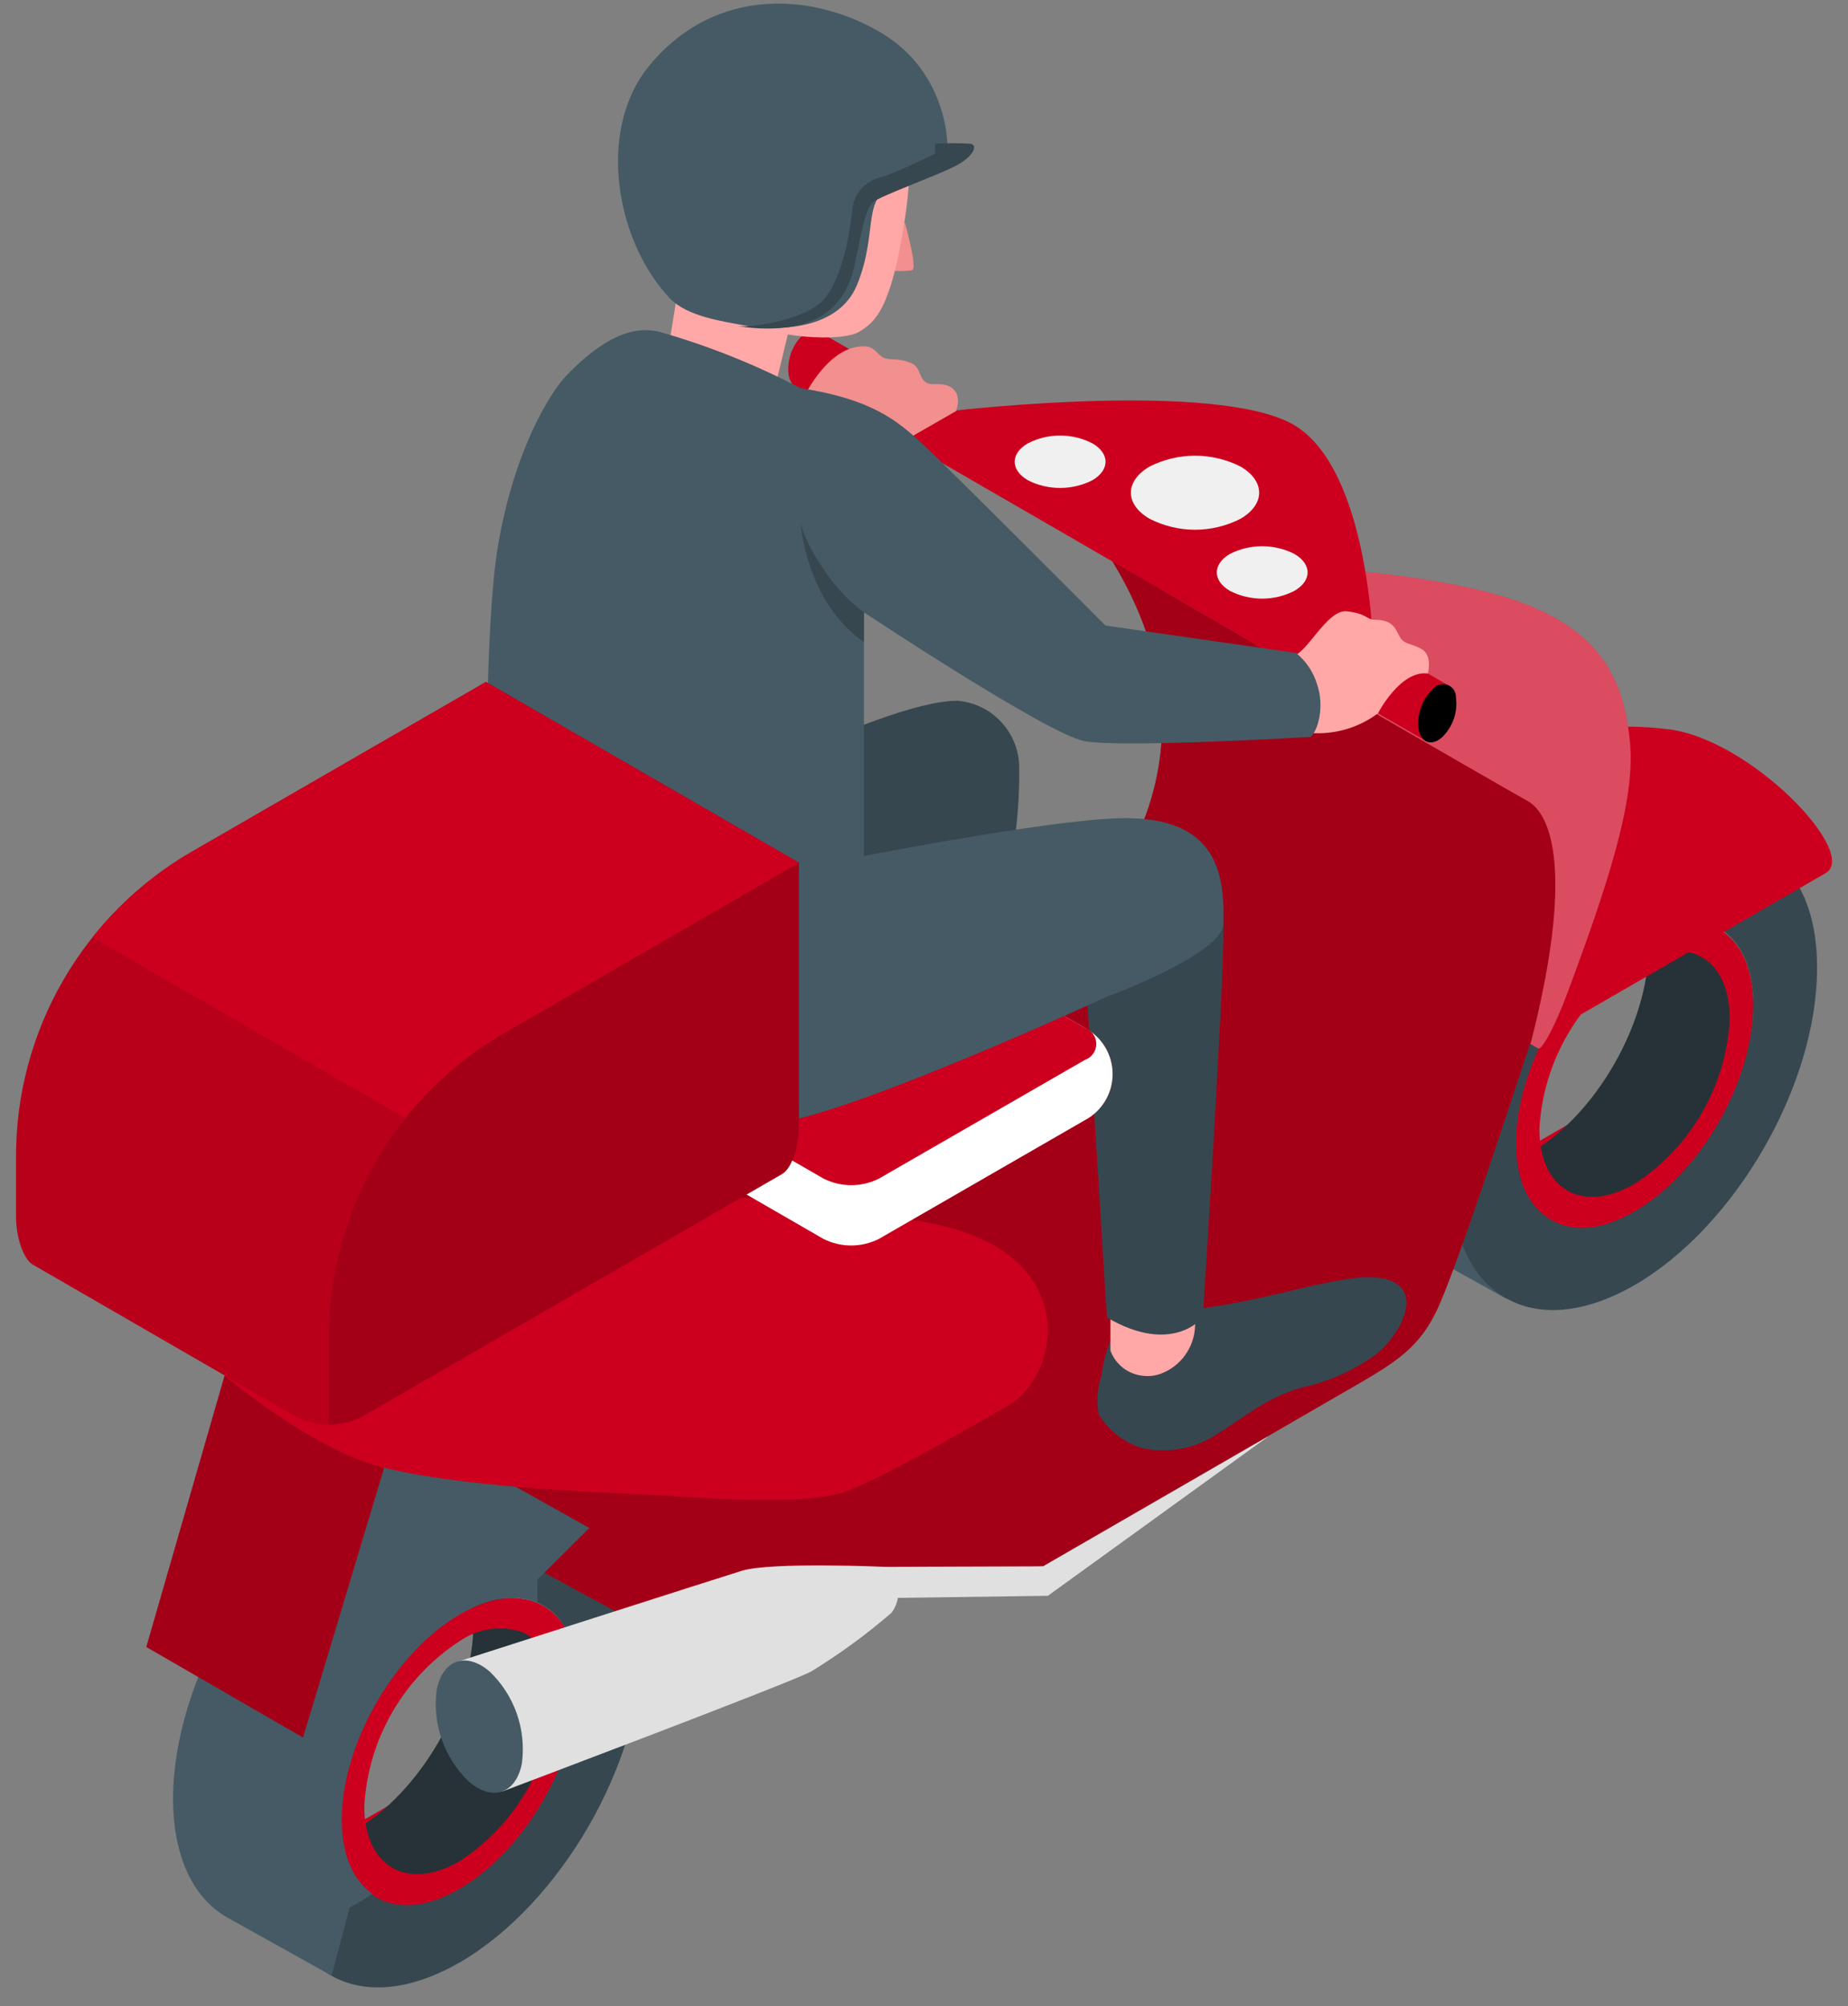 <svg width="82" height="89" viewBox="0 0 82 89" fill="none" xmlns="http://www.w3.org/2000/svg">
<rect x="0" y="0" width="82" height="89" fill="#808080" stroke="none"/>
<path d="M14.605 84.296L21.553 80.28L19.237 78.945L12.289 82.956L14.605 84.296Z" fill="#CC001E"/>
<path d="M28.503 76.272L35.457 72.257L33.135 70.922L26.188 74.932L28.503 76.272Z" fill="#CC001E"/>
<path d="M25.647 74.636C25.647 77.99 23.297 82.052 20.393 83.763C18.848 84.659 17.456 84.687 16.497 84.014C16.111 83.71 15.794 83.328 15.566 82.892C15.339 82.457 15.207 81.978 15.18 81.487C15.375 81.396 15.565 81.295 15.75 81.184C18.654 79.513 21.004 75.435 21.004 72.058C21.007 71.808 20.991 71.558 20.958 71.31C21.393 71.08 21.872 70.943 22.363 70.908C22.854 70.872 23.347 70.939 23.81 71.105C24.951 71.584 25.647 72.822 25.647 74.636Z" fill="#263238"/>
<path d="M26.12 67.745L26.023 67.688C24.563 66.912 22.6 67.055 20.393 68.321C15.915 70.905 12.281 77.191 12.281 82.365C12.281 84.966 13.2 86.786 14.683 87.63C16.166 88.475 18.168 88.332 20.387 87.06C24.865 84.476 28.493 78.184 28.493 73.01C28.499 70.409 27.597 68.589 26.12 67.745ZM20.416 83.751C18.864 84.647 17.472 84.675 16.514 83.997C15.67 83.426 15.156 82.285 15.156 80.717C15.156 77.368 17.512 73.301 20.416 71.59C21.739 70.825 22.943 70.694 23.838 71.088C24.945 71.561 25.641 72.799 25.641 74.624C25.646 78.001 23.296 82.08 20.393 83.763L20.416 83.751Z" fill="#37474F"/>
<path d="M24.106 71.24L24.043 71.206C23.096 70.699 21.813 70.796 20.392 71.611C17.489 73.288 15.133 77.367 15.133 80.738C15.133 82.45 15.703 83.59 16.69 84.161C17.677 84.731 18.972 84.617 20.392 83.784C23.296 82.107 25.646 78.029 25.646 74.657C25.646 72.969 25.058 71.782 24.106 71.24ZM20.392 82.564C19.149 83.282 18.031 83.305 17.255 82.757C16.582 82.284 16.165 81.377 16.165 80.122C16.245 78.656 16.67 77.229 17.404 75.958C18.138 74.686 19.162 73.605 20.392 72.803C20.792 72.525 21.251 72.343 21.733 72.272C22.216 72.202 22.708 72.245 23.17 72.398C24.06 72.781 24.619 73.773 24.619 75.251C24.54 76.716 24.116 78.142 23.381 79.413C22.646 80.684 21.622 81.763 20.392 82.564Z" fill="#CC001E"/>
<path d="M42.402 68.241L49.355 64.231L47.039 62.891L40.086 66.906L42.402 68.241Z" fill="#CC001E"/>
<path d="M56.314 60.214L63.262 56.204L60.946 54.863L53.992 58.879L56.314 60.214Z" fill="#CC001E"/>
<path d="M70.212 52.191L77.16 48.18L74.844 46.84L67.891 50.856L70.212 52.191Z" fill="#CC001E"/>
<path d="M35.617 14.865C35.69 14.768 35.792 14.697 35.908 14.662C36.024 14.626 36.148 14.629 36.262 14.669C36.377 14.709 36.475 14.784 36.544 14.884C36.613 14.984 36.648 15.103 36.644 15.225C36.689 15.549 36.656 15.88 36.547 16.189C36.439 16.499 36.259 16.778 36.022 17.004C35.566 17.398 35.104 17.238 34.995 16.645C34.951 16.32 34.985 15.99 35.093 15.681C35.201 15.371 35.38 15.092 35.617 14.865Z" fill="#CC001E"/>
<path d="M40.967 17.386L36.318 14.699L35.297 17.158L39.963 19.85L40.967 17.386Z" fill="#CC001E"/>
<path d="M40.254 17.54C40.71 17.152 41.166 17.311 41.281 17.905C41.323 18.229 41.288 18.558 41.179 18.867C41.07 19.175 40.89 19.453 40.653 19.679C40.197 20.072 39.735 19.913 39.626 19.319C39.585 18.994 39.62 18.664 39.729 18.355C39.838 18.046 40.018 17.767 40.254 17.54Z" fill="#CC001E"/>
<path d="M75.984 40.036C75.984 40.15 75.984 40.253 75.984 40.367C75.984 40.595 75.984 40.829 75.984 41.063C75.06 40.669 73.856 40.8 72.532 41.565C69.629 43.242 67.273 47.32 67.273 50.691C67.273 52.255 67.787 53.384 68.631 53.971C68.394 54.14 68.148 54.296 67.895 54.439L67.627 54.576L66.823 57.605L62.168 55.01C60.696 54.16 59.789 52.346 59.789 49.756C59.789 44.582 63.417 38.296 67.895 35.706C70.108 34.428 72.11 34.297 73.599 35.136L78.163 37.691L78.26 37.748L75.984 40.036Z" fill="#455A64"/>
<path d="M78.253 37.698L78.156 37.641C76.695 36.865 74.733 37.008 72.526 38.274C68.048 40.858 64.414 47.145 64.414 52.318C64.414 54.919 65.332 56.739 66.816 57.583C68.299 58.428 70.301 58.285 72.52 57.013C76.998 54.429 80.626 48.137 80.626 42.963C80.643 40.362 79.725 38.542 78.253 37.698ZM72.548 53.705C70.997 54.6 69.605 54.629 68.647 53.95C67.802 53.379 67.289 52.239 67.289 50.67C67.289 47.321 69.645 43.254 72.548 41.543C73.872 40.779 75.076 40.647 76 41.041C77.106 41.514 77.802 42.752 77.802 44.578C77.791 47.955 75.429 52.033 72.526 53.705H72.548Z" fill="#37474F"/>
<path d="M77.796 44.601C77.796 47.955 75.445 52.016 72.542 53.728C70.996 54.623 69.604 54.652 68.646 53.979C68.26 53.675 67.942 53.293 67.715 52.857C67.488 52.421 67.356 51.942 67.328 51.452C67.523 51.361 67.714 51.26 67.899 51.149C70.802 49.478 73.152 45.399 73.152 42.022C73.155 41.773 73.14 41.523 73.107 41.275C73.542 41.045 74.02 40.908 74.511 40.872C75.002 40.837 75.495 40.904 75.959 41.07C77.088 41.549 77.796 42.775 77.796 44.601Z" fill="#263238"/>
<path d="M76.246 41.197L76.184 41.157C75.237 40.655 73.948 40.746 72.533 41.567C69.629 43.244 67.273 47.317 67.273 50.694C67.273 52.406 67.844 53.546 68.831 54.117C69.818 54.687 71.112 54.567 72.533 53.735C75.436 52.063 77.787 47.985 77.787 44.608C77.798 42.925 77.228 41.744 76.246 41.197ZM72.533 52.514C71.284 53.238 70.165 53.261 69.395 52.714C68.717 52.24 68.306 51.333 68.306 50.078C68.386 48.612 68.81 47.185 69.545 45.914C70.279 44.642 71.303 43.561 72.533 42.76C73.594 42.143 74.564 42.035 75.305 42.355C76.195 42.737 76.754 43.729 76.754 45.207C76.675 46.671 76.251 48.096 75.518 49.365C74.784 50.635 73.762 51.714 72.533 52.514Z" fill="#CC001E"/>
<path d="M67.888 46.307L81.008 38.731C82.532 37.847 77.586 32.685 73.907 32.337C71.881 32.092 69.826 32.287 67.883 32.907C67.883 32.907 70.684 36.495 70.204 38.532C69.725 40.568 67.888 46.307 67.888 46.307Z" fill="#CC001E"/>
<path d="M49.356 24.898C49.356 24.898 68.374 34.493 69.195 35.069C70.017 35.645 69.195 42.337 67.889 46.307C66.583 50.277 64.575 56.381 63.771 58.092C62.966 59.803 61.917 60.442 59.989 61.554L46.298 69.466L27.765 71.725L20.406 67.732L22.323 55.69C22.323 55.69 42.02 45.212 44.718 43.654C47.416 42.097 55.397 34.79 49.356 24.898Z" fill="#CC001E"/>
<path opacity="0.2" d="M49.356 24.898C49.356 24.898 68.374 34.493 69.195 35.069C70.017 35.645 69.195 42.337 67.889 46.307C66.583 50.277 64.575 56.381 63.771 58.092C62.966 59.803 61.917 60.442 59.989 61.554L46.298 69.466L27.765 71.725L20.406 67.732L22.323 55.69C22.323 55.69 42.02 45.212 44.718 43.654C47.416 42.097 55.397 34.79 49.356 24.898Z" fill="black"/>
<path d="M69.561 44.02C71.273 39.423 72.55 35.612 72.334 33.039C72.071 29.988 70.93 27.495 65.899 26.24C60.868 24.985 53.834 25.008 53.834 25.008L51.695 26.246C51.695 26.246 66.162 34.631 67.804 35.544C68.808 36.114 69.881 38.63 67.913 46.313L68.249 46.508C68.415 46.61 69.014 45.498 69.561 44.02Z" fill="#CC001E"/>
<path opacity="0.3" d="M69.561 44.02C71.273 39.423 72.55 35.612 72.334 33.039C72.071 29.988 70.93 27.495 65.899 26.24C60.868 24.985 53.834 25.008 53.834 25.008L51.695 26.246C51.695 26.246 66.162 34.631 67.804 35.544C68.808 36.114 69.881 38.63 67.913 46.313L68.249 46.508C68.415 46.61 69.014 45.498 69.561 44.02Z" fill="white"/>
<path d="M58.602 30.248L60.941 28.913C60.941 28.913 60.804 20.807 57.393 18.839C53.982 16.871 42.402 18.211 42.402 18.211L40.086 19.546L58.602 30.248Z" fill="#CC001E"/>
<path d="M51.014 20.694C49.902 21.338 49.902 22.377 51.014 23.015C51.638 23.333 52.328 23.499 53.028 23.499C53.727 23.499 54.417 23.333 55.041 23.015C56.148 22.377 56.148 21.333 55.041 20.694C54.417 20.379 53.727 20.215 53.028 20.215C52.328 20.215 51.639 20.379 51.014 20.694Z" fill="#F0F0F0"/>
<path d="M54.578 24.57C53.797 25.026 53.797 25.762 54.578 26.213C55.02 26.439 55.508 26.556 56.004 26.556C56.5 26.556 56.989 26.439 57.431 26.213C58.218 25.762 58.218 25.026 57.431 24.57C56.988 24.347 56.5 24.23 56.004 24.23C55.509 24.23 55.021 24.347 54.578 24.57Z" fill="#F0F0F0"/>
<path d="M45.614 19.664C44.827 20.114 44.827 20.85 45.614 21.307C46.056 21.53 46.545 21.646 47.04 21.646C47.535 21.646 48.024 21.53 48.466 21.307C49.253 20.85 49.253 20.114 48.466 19.664C48.025 19.438 47.536 19.32 47.04 19.32C46.544 19.32 46.055 19.438 45.614 19.664Z" fill="#F0F0F0"/>
<path d="M58.966 27.899C59.423 27.506 59.879 27.665 59.993 28.259C60.035 28.584 60 28.914 59.891 29.223C59.782 29.532 59.602 29.812 59.366 30.038C59.293 30.136 59.191 30.207 59.075 30.242C58.959 30.277 58.835 30.275 58.721 30.235C58.606 30.195 58.508 30.119 58.439 30.019C58.37 29.919 58.335 29.8 58.339 29.679C58.295 29.354 58.329 29.023 58.438 28.713C58.547 28.404 58.728 28.125 58.966 27.899Z" fill="#CC001E"/>
<path d="M64.295 30.421L59.64 27.734L58.625 30.193L63.285 32.88L64.295 30.421Z" fill="#CC001E"/>
<path d="M63.575 30.576C63.648 30.479 63.749 30.408 63.865 30.372C63.981 30.337 64.105 30.34 64.22 30.38C64.334 30.42 64.433 30.495 64.502 30.595C64.57 30.695 64.605 30.814 64.602 30.936C64.645 31.261 64.611 31.591 64.502 31.901C64.393 32.21 64.212 32.489 63.974 32.715C63.518 33.109 63.061 32.944 62.947 32.356C62.905 32.031 62.94 31.7 63.048 31.391C63.157 31.082 63.338 30.803 63.575 30.576Z" fill="#CC001E"/>
<path d="M63.575 30.576C63.648 30.479 63.749 30.408 63.865 30.372C63.981 30.337 64.105 30.34 64.22 30.38C64.334 30.42 64.433 30.495 64.502 30.595C64.57 30.695 64.605 30.814 64.602 30.936C64.645 31.261 64.611 31.591 64.502 31.901C64.393 32.21 64.212 32.489 63.974 32.715C63.518 33.109 63.061 32.944 62.947 32.356C62.905 32.031 62.94 31.7 63.048 31.391C63.157 31.082 63.338 30.803 63.575 30.576Z" fill="black"/>
<path d="M23.846 70.071C23.846 70.185 23.846 70.288 23.846 70.402C23.846 70.63 23.846 70.864 23.846 71.098C22.922 70.704 21.718 70.835 20.423 71.6C17.52 73.277 15.164 77.355 15.164 80.727C15.164 82.29 15.677 83.419 16.521 84.007C16.284 84.175 16.039 84.331 15.786 84.474L15.517 84.611L14.713 87.64L10.058 85.045C8.587 84.195 7.68 82.381 7.68 79.791C7.68 74.617 11.308 68.331 15.786 65.741C17.999 64.464 20.001 64.332 21.49 65.171L26.053 67.727L26.15 67.784L23.846 70.071Z" fill="#455A64"/>
<path d="M9.966 61.02L6.492 73.061L13.446 77.077L17.045 65.109L9.966 61.02Z" fill="#CC001E"/>
<path opacity="0.2" d="M9.966 61.02L6.492 73.061L13.446 77.077L17.045 65.109L9.966 61.02Z" fill="black"/>
<path d="M9.961 61.018C9.961 61.018 13.903 64.367 17.04 65.108C21.159 66.106 27.707 66.215 30.029 66.375C33.577 66.62 36.258 66.614 37.513 66.163C39.139 65.593 43.508 63.055 44.718 62.359C47.033 61.024 48.02 55.77 41.637 54.333C37.321 53.438 32.925 52.989 28.517 52.992L9.961 61.018Z" fill="#CC001E"/>
<path d="M49.274 59.478C49.075 59.974 48.941 60.493 48.874 61.024C48.691 61.575 48.647 62.163 48.749 62.735C49.184 63.454 49.868 63.988 50.671 64.235C51.25 64.364 51.849 64.372 52.431 64.259C53.013 64.146 53.565 63.915 54.054 63.579C55.235 62.872 56.125 62.016 57.802 61.537C59 61.283 60.129 60.771 61.11 60.037C62.04 59.29 63.283 57.225 61.504 56.745C59.724 56.266 55.856 57.955 52.331 58.109L49.274 59.478Z" fill="#37474F"/>
<path d="M49.273 57.277V59.913C49.381 60.209 49.569 60.469 49.816 60.666C50.062 60.862 50.358 60.986 50.671 61.025C50.958 61.067 51.25 61.036 51.521 60.934C51.948 60.771 52.319 60.486 52.586 60.115C52.854 59.744 53.007 59.303 53.027 58.846L53.13 57.277H49.273Z" fill="#FFA8A7"/>
<path d="M54.294 40.98C54.294 44.261 53.369 58.441 53.369 58.441C53.369 58.441 52.029 60.153 49.114 58.441L48.133 42.595L54.294 40.98Z" fill="#37474F"/>
<path d="M39.003 54.955L48.13 49.696C48.504 49.5 48.817 49.205 49.035 48.843C49.254 48.482 49.369 48.068 49.369 47.645C49.369 47.223 49.254 46.809 49.035 46.447C48.817 46.086 48.504 45.791 48.13 45.595L41.33 41.67C40.947 41.476 40.524 41.375 40.095 41.375C39.666 41.375 39.243 41.476 38.86 41.67L29.733 46.929C29.361 47.127 29.049 47.422 28.832 47.784C28.615 48.145 28.5 48.559 28.5 48.98C28.5 49.402 28.615 49.815 28.832 50.177C29.049 50.538 29.361 50.833 29.733 51.031L36.533 54.955C36.916 55.149 37.339 55.25 37.768 55.25C38.197 55.25 38.62 55.149 39.003 54.955Z" fill="#CC001E"/>
<path d="M39.003 54.955L48.13 49.696C48.504 49.5 48.817 49.205 49.035 48.843C49.254 48.482 49.369 48.068 49.369 47.645C49.369 47.223 49.254 46.809 49.035 46.447C48.817 46.086 48.504 45.791 48.13 45.595L41.33 41.67C40.947 41.476 40.524 41.375 40.095 41.375C39.666 41.375 39.243 41.476 38.86 41.67L29.733 46.929C29.361 47.127 29.049 47.422 28.832 47.784C28.615 48.145 28.5 48.559 28.5 48.98C28.5 49.402 28.615 49.815 28.832 50.177C29.049 50.538 29.361 50.833 29.733 51.031L36.533 54.955C36.916 55.149 37.339 55.25 37.768 55.25C38.197 55.25 38.62 55.149 39.003 54.955Z" fill="white"/>
<path d="M29.738 48.355L36.537 52.28C36.92 52.474 37.343 52.575 37.772 52.575C38.201 52.575 38.624 52.474 39.007 52.28L48.134 47.021C48.283 46.97 48.413 46.874 48.504 46.746C48.596 46.618 48.645 46.465 48.645 46.308C48.645 46.15 48.596 45.997 48.504 45.869C48.413 45.741 48.283 45.645 48.134 45.595L41.334 41.67C40.952 41.476 40.529 41.375 40.099 41.375C39.67 41.375 39.247 41.476 38.864 41.67L29.738 46.929C29.589 46.98 29.459 47.076 29.367 47.204C29.276 47.332 29.227 47.485 29.227 47.642C29.227 47.8 29.276 47.953 29.367 48.081C29.459 48.209 29.589 48.305 29.738 48.355Z" fill="#CC001E"/>
<path d="M35.296 13.443L34.138 18.217L29.164 18.519L30.236 11.902L35.296 13.443Z" fill="#FFA8A7"/>
<path d="M40.146 9.852C40.146 9.852 40.716 11.871 40.482 11.985C40.123 12.04 39.758 12.04 39.398 11.985L40.146 9.852Z" fill="#F28F8F"/>
<path d="M39.193 3.402C39.992 4.343 40.722 5.889 40.157 9.677C39.541 13.818 38.776 14.297 38.16 14.697C37.356 15.222 34.139 14.942 33.232 14.28C32.142 13.487 30.459 10.972 30.06 8.49C29.593 5.575 30.568 2.341 32.713 1.788C35.73 1.006 38.514 2.603 39.193 3.402Z" fill="#FFA8A7"/>
<path d="M29.734 13.245C30.504 14.043 32.084 14.26 33.077 14.443C34.069 14.625 37.121 14.825 38.022 12.651C38.923 10.478 38.307 8.915 39.414 8.39C40.521 7.865 41.627 7.523 41.918 7.249C42.209 6.976 42.215 3.399 39.243 1.545C36.271 -0.309 31.719 -0.737 28.724 3.022C26.454 5.926 27.384 10.792 29.734 13.245Z" fill="#455A64"/>
<path d="M32.727 14.471C33.497 14.539 35.932 14.157 36.668 13.153C37.404 12.149 37.701 10.352 37.809 9.411C37.819 9.04 37.955 8.684 38.195 8.401C38.434 8.118 38.763 7.925 39.127 7.854C39.863 7.62 41.488 6.821 41.488 6.821V6.376C42.013 6.343 42.538 6.343 43.063 6.376C43.405 6.439 43.217 6.947 42.35 7.386C41.483 7.825 39.104 8.675 38.739 8.966C38.374 9.257 38.203 10.483 37.912 11.79C37.621 13.096 36.72 15.047 32.727 14.471Z" fill="#37474F"/>
<path d="M39.573 19.871L42.425 18.234C42.699 17.407 42.26 16.991 41.484 17.042C40.708 17.093 40.947 16.34 40.474 16.129C39.852 15.844 39.499 16.004 39.219 15.873C38.94 15.741 38.82 15.411 38.455 15.371C36.823 15.217 35.711 17.544 35.711 17.544L39.573 19.871Z" fill="#F28F8F"/>
<path d="M20.219 40.818C20.219 40.818 32.82 34.571 35.016 33.562C37.212 32.552 40.657 31.086 42.489 31.086C43.204 31.145 43.874 31.46 44.376 31.974C44.878 32.487 45.178 33.164 45.221 33.881C45.245 34.981 45.182 36.082 45.033 37.172C41.571 38.308 38.033 39.198 34.445 39.836C29.203 40.749 20.219 40.818 20.219 40.818Z" fill="#37474F"/>
<path d="M21.579 37.209C21.579 39.799 21.333 42.492 22.412 44.385C23.49 46.279 29.331 50.66 34.83 49.742C38.424 49.137 49.091 44.226 49.091 44.226C49.091 44.226 54.264 42.326 54.287 40.974C54.322 38.983 54.185 36.177 49.672 36.297C45.56 36.405 33.427 38.938 33.427 38.938L21.579 37.209Z" fill="#455A64"/>
<path d="M25.106 16.69C27.057 14.654 28.375 14.483 29.31 14.733C31.46 15.349 33.541 16.182 35.522 17.221C35.522 17.221 34.769 24.511 38.334 26.61V37.973C38.334 37.973 38.226 39.205 36.674 40.432C35.305 41.51 32.208 42.599 28.511 42.291C24.119 41.926 21.586 37.209 21.586 37.209C21.586 37.209 21.472 27.916 22.094 24.226C22.824 19.919 24.433 17.398 25.106 16.69Z" fill="#455A64"/>
<path d="M38.336 27.163C38.336 27.163 36.179 25.451 35.523 23.227C35.523 23.227 35.78 26.718 38.336 28.486V27.163Z" fill="#37474F"/>
<path d="M58.293 32.525C59.317 32.567 60.325 32.255 61.145 31.641C61.145 31.641 62.138 29.713 63.358 29.878C63.358 29.878 63.575 29.057 63.073 28.789C62.571 28.521 62.355 28.595 62.149 28.309C61.944 28.024 61.921 27.494 61.008 27.494C60.632 27.494 60.683 27.226 59.77 27.117C58.858 27.009 57.956 29.114 57.289 29.114L58.293 32.525Z" fill="#FFA8A7"/>
<path d="M35.522 17.219C38.654 17.704 39.789 18.633 40.93 19.689C42.071 20.744 49.053 27.749 49.053 27.749L57.507 28.964C57.951 29.324 58.277 29.809 58.442 30.356C58.784 31.348 58.476 32.432 58.151 32.689C58.151 32.689 49.766 33.191 48.117 32.877C46.469 32.563 38.306 27.144 38.306 27.144C37.526 26.556 36.871 25.817 36.381 24.972C35.892 24.126 35.576 23.191 35.454 22.221C34.923 18.782 35.522 17.219 35.522 17.219Z" fill="#455A64"/>
<path d="M28 47.352L15.046 63.164C14.902 63.182 14.757 63.192 14.612 63.193C14.099 63.201 13.591 63.081 13.135 62.845L2.194 56.524L1.452 56.096C1.048 55.862 0.711 54.904 0.711 53.957V51.293C0.71 48.557 1.43 45.868 2.798 43.498C4.166 41.128 6.133 39.16 8.503 37.791L21.566 30.25L35.468 38.276L28 47.352Z" fill="#CC001E"/>
<g opacity="0.1">
<path d="M28 47.352L15.046 63.164C14.902 63.182 14.757 63.192 14.612 63.193C14.099 63.201 13.591 63.081 13.135 62.845L2.194 56.524L1.452 56.096C1.048 55.862 0.711 54.904 0.711 53.957V51.293C0.71 48.557 1.43 45.868 2.798 43.498C4.166 41.128 6.133 39.16 8.503 37.791L21.566 30.25L35.468 38.276L28 47.352Z" fill="black"/>
</g>
<path d="M23.536 52.803L35.453 38.28L21.551 30.254L8.494 37.789C6.805 38.767 5.315 40.054 4.102 41.583L23.536 52.803Z" fill="#CC001E"/>
<path d="M35.449 49.939C35.449 50.886 35.118 51.844 34.707 52.078L33.966 52.506L16.077 62.836C15.751 63.012 15.395 63.122 15.027 63.161C14.883 63.18 14.739 63.189 14.594 63.19V59.317C14.593 56.58 15.314 53.891 16.683 51.52C18.052 49.15 20.021 47.182 22.392 45.815L23.869 44.965L35.449 38.273V49.939Z" fill="#CC001E"/>
<g opacity="0.2">
<path d="M35.449 49.939C35.449 50.886 35.118 51.844 34.707 52.078L33.966 52.506L16.077 62.836C15.751 63.012 15.395 63.122 15.027 63.161C14.883 63.18 14.739 63.189 14.594 63.19V59.317C14.593 56.58 15.314 53.891 16.683 51.52C18.052 49.15 20.021 47.182 22.392 45.815L23.869 44.965L35.449 38.273V49.939Z" fill="black"/>
</g>
<path d="M39.292 69.506L46.291 69.483L56.308 63.699L46.496 70.79L39.109 70.892L39.292 69.506Z" fill="#E0E0E0"/>
<path d="M22.296 79.468C22.296 79.468 34.913 74.711 35.986 74.152C37.245 73.381 38.439 72.509 39.557 71.545C39.785 71.243 39.892 70.867 39.857 70.49C39.822 70.114 39.648 69.763 39.369 69.509C39.369 69.509 34.235 69.275 32.917 69.68C32.181 69.902 20.305 73.713 20.305 73.713L22.296 79.468Z" fill="#E0E0E0"/>
<path d="M21.727 74.149C20.683 73.253 19.634 73.624 19.377 74.97C19.279 75.713 19.357 76.469 19.606 77.175C19.855 77.882 20.267 78.52 20.809 79.037C21.853 79.933 22.902 79.568 23.159 78.216C23.256 77.473 23.178 76.718 22.929 76.011C22.68 75.305 22.268 74.667 21.727 74.149Z" fill="#455A64"/>
</svg>
